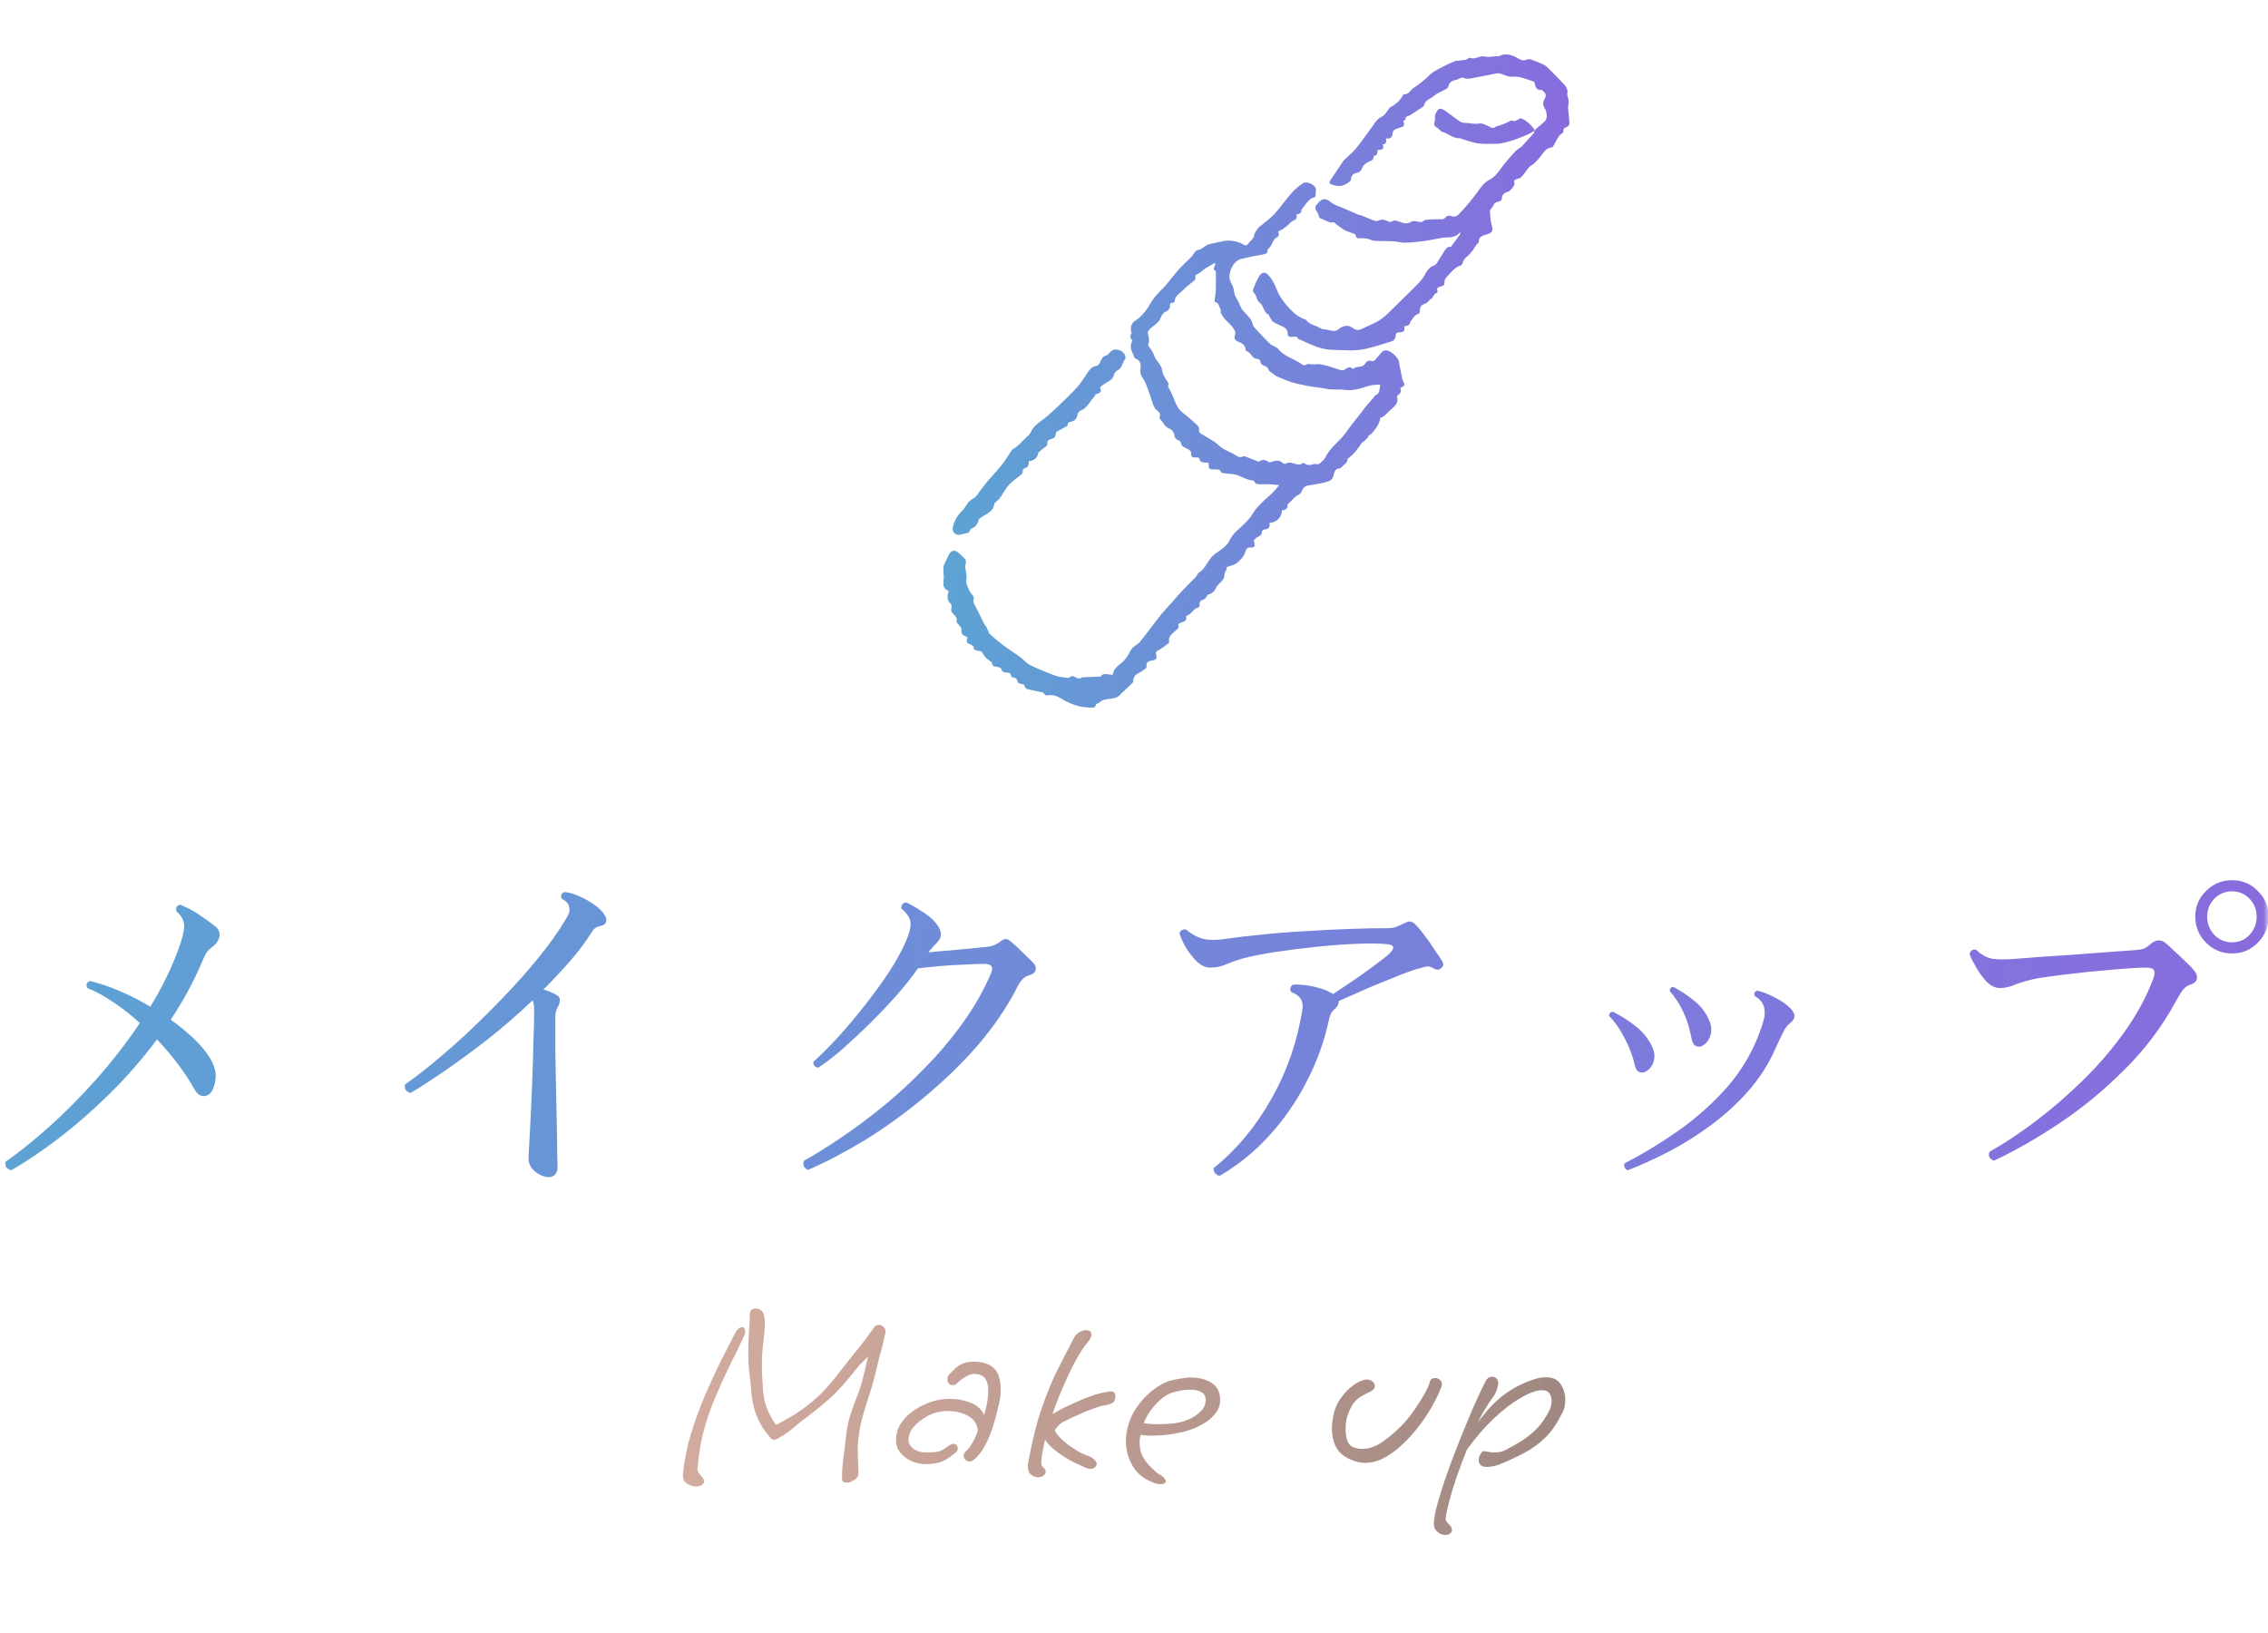 <svg width="250" height="180" viewBox="0 0 250 180" fill="none" xmlns="http://www.w3.org/2000/svg">
<mask id="mask0_115_364" style="mask-type:alpha" maskUnits="userSpaceOnUse" x="0" y="0" width="250" height="180">
<rect width="250" height="180" fill="#D9D9D9"/>
</mask>
<g mask="url(#mask0_115_364)">
<path d="M93.319 163.428C92.983 163.428 92.815 163.279 92.815 162.98C92.815 162.271 92.862 161.543 92.955 160.796C93.067 160.049 93.16 159.293 93.235 158.528C93.329 157.539 93.496 156.68 93.739 155.952C93.982 155.205 94.243 154.487 94.523 153.796C94.803 153.105 95.037 152.331 95.223 151.472L95.699 149.484C95.68 149.521 95.597 149.615 95.447 149.764C95.298 149.913 95.148 150.063 94.999 150.212C94.85 150.361 94.757 150.455 94.719 150.492C94.197 151.145 93.73 151.715 93.319 152.2C92.927 152.667 92.526 153.105 92.115 153.516C91.723 153.927 91.275 154.337 90.771 154.748C90.286 155.159 89.689 155.635 88.979 156.176C88.531 156.493 88.148 156.792 87.831 157.072C87.532 157.333 87.225 157.585 86.907 157.828C86.59 158.052 86.207 158.295 85.759 158.556C85.573 158.649 85.423 158.696 85.311 158.696C85.143 158.696 84.994 158.603 84.863 158.416C84.714 158.211 84.555 158.015 84.387 157.828C84.238 157.623 84.088 157.399 83.939 157.156C83.566 156.484 83.295 155.849 83.127 155.252C82.978 154.655 82.875 154.057 82.819 153.46C82.782 152.844 82.716 152.2 82.623 151.528C82.567 151.099 82.53 150.697 82.511 150.324C82.493 149.932 82.483 149.559 82.483 149.204C82.483 148.495 82.502 147.804 82.539 147.132C82.595 146.46 82.632 145.704 82.651 144.864C82.651 144.64 82.716 144.481 82.847 144.388C82.978 144.276 83.127 144.22 83.295 144.22C83.482 144.22 83.659 144.276 83.827 144.388C83.995 144.5 84.117 144.668 84.191 144.892V144.92C84.266 145.125 84.303 145.415 84.303 145.788C84.303 146.423 84.238 147.235 84.107 148.224C83.995 149.213 83.958 150.259 83.995 151.36C84.032 152.088 84.07 152.732 84.107 153.292C84.163 153.852 84.266 154.384 84.415 154.888C84.564 155.373 84.807 155.896 85.143 156.456C85.274 156.68 85.414 156.885 85.563 157.072C86.105 156.755 86.599 156.475 87.047 156.232C87.495 155.989 87.99 155.672 88.531 155.28C89.409 154.627 90.146 153.992 90.743 153.376C91.341 152.741 91.91 152.069 92.451 151.36C92.993 150.651 93.627 149.848 94.355 148.952C94.766 148.448 95.111 148.009 95.391 147.636C95.671 147.263 95.998 146.815 96.371 146.292C96.483 146.124 96.651 146.04 96.875 146.04C97.081 146.04 97.258 146.124 97.407 146.292C97.575 146.441 97.641 146.628 97.603 146.852C97.472 147.487 97.361 147.991 97.267 148.364C97.174 148.737 97.071 149.111 96.959 149.484C96.866 149.857 96.745 150.361 96.595 150.996C96.371 151.948 96.119 152.844 95.839 153.684C95.559 154.524 95.307 155.345 95.083 156.148C94.859 156.951 94.701 157.791 94.607 158.668C94.588 158.892 94.57 159.097 94.551 159.284C94.551 159.471 94.551 159.667 94.551 159.872C94.551 160.245 94.561 160.628 94.579 161.02C94.598 161.393 94.617 161.851 94.635 162.392C94.635 162.691 94.486 162.933 94.187 163.12C93.888 163.325 93.599 163.428 93.319 163.428ZM76.715 163.848C76.398 163.848 76.071 163.745 75.735 163.54C75.399 163.335 75.25 162.98 75.287 162.476C75.418 161.039 75.707 159.573 76.155 158.08C76.622 156.568 77.154 155.112 77.751 153.712C78.367 152.293 78.965 151.005 79.543 149.848C80.141 148.672 80.635 147.711 81.027 146.964C81.27 146.516 81.531 146.292 81.811 146.292C82.073 146.292 82.175 146.497 82.119 146.908H82.147C82.129 147.001 82.044 147.207 81.895 147.524C81.746 147.841 81.569 148.215 81.363 148.644C81.177 149.055 80.981 149.447 80.775 149.82C80.588 150.193 80.448 150.483 80.355 150.688C79.739 151.976 79.189 153.199 78.703 154.356C78.237 155.495 77.844 156.671 77.527 157.884C77.21 159.097 76.995 160.46 76.883 161.972C76.883 162.103 76.939 162.243 77.051 162.392C77.182 162.541 77.303 162.691 77.415 162.84C77.546 162.989 77.611 163.139 77.611 163.288C77.611 163.437 77.518 163.577 77.331 163.708C77.182 163.801 76.977 163.848 76.715 163.848ZM101.99 161.384C101.467 161.384 100.954 161.272 100.45 161.048C99.964 160.824 99.563 160.516 99.246 160.124C98.928 159.732 98.77 159.284 98.77 158.78C98.77 158.033 98.966 157.38 99.358 156.82C99.75 156.26 100.244 155.784 100.842 155.392C101.458 155 102.083 154.701 102.718 154.496C103.334 154.291 104.006 154.188 104.734 154.188C105.499 154.188 106.236 154.328 106.946 154.608C107.674 154.869 108.187 155.327 108.486 155.98C108.635 155.495 108.747 155.019 108.822 154.552C108.896 154.067 108.934 153.647 108.934 153.292C108.934 152.695 108.812 152.237 108.57 151.92C108.346 151.603 107.935 151.444 107.338 151.444C107.095 151.444 106.815 151.537 106.498 151.724C106.18 151.892 105.872 152.116 105.574 152.396C105.462 152.508 105.378 152.583 105.322 152.62C105.284 152.657 105.182 152.676 105.014 152.676C104.827 152.676 104.678 152.611 104.566 152.48C104.472 152.349 104.426 152.2 104.426 152.032C104.426 151.808 104.51 151.612 104.678 151.444C104.846 151.276 105.032 151.089 105.238 150.884C105.443 150.679 105.704 150.501 106.022 150.352C106.358 150.184 106.778 150.1 107.282 150.1C108.327 150.1 109.092 150.343 109.578 150.828C110.063 151.313 110.306 152.107 110.306 153.208C110.306 153.749 110.231 154.309 110.082 154.888C109.951 155.467 109.792 156.083 109.606 156.736C109.494 157.147 109.335 157.613 109.13 158.136C108.943 158.64 108.7 159.144 108.402 159.648C108.103 160.152 107.739 160.581 107.31 160.936C107.179 161.048 107.039 161.104 106.89 161.104C106.703 161.104 106.544 161.039 106.414 160.908C106.283 160.777 106.218 160.628 106.218 160.46C106.218 160.292 106.302 160.124 106.47 159.956C106.675 159.788 106.89 159.517 107.114 159.144C107.356 158.771 107.58 158.304 107.786 157.744C107.73 156.979 107.366 156.419 106.694 156.064C106.04 155.709 105.312 155.532 104.51 155.532C104.043 155.532 103.595 155.588 103.166 155.7C102.699 155.831 102.232 156.055 101.766 156.372C101.299 156.671 100.907 157.025 100.59 157.436C100.291 157.847 100.142 158.276 100.142 158.724C100.142 159.079 100.319 159.396 100.674 159.676C101.047 159.956 101.486 160.096 101.99 160.096C102.419 160.096 102.755 160.087 102.998 160.068C103.259 160.049 103.502 159.993 103.726 159.9C103.968 159.788 104.276 159.592 104.65 159.312C104.818 159.2 104.958 159.144 105.07 159.144C105.219 159.144 105.34 159.191 105.434 159.284C105.527 159.377 105.574 159.499 105.574 159.648C105.574 159.853 105.471 160.031 105.266 160.18C104.631 160.703 104.071 161.039 103.586 161.188C103.119 161.319 102.587 161.384 101.99 161.384ZM114.426 162.84C114.165 162.84 113.913 162.747 113.67 162.56C113.427 162.392 113.306 162.084 113.306 161.636C113.306 161.58 113.306 161.524 113.306 161.468C113.306 161.393 113.315 161.319 113.334 161.244C113.745 158.929 114.239 156.932 114.818 155.252C115.397 153.572 116.003 152.107 116.638 150.856C117.273 149.605 117.851 148.476 118.374 147.468C118.523 147.188 118.719 146.983 118.962 146.852C119.223 146.703 119.466 146.628 119.69 146.628C120.101 146.628 120.306 146.787 120.306 147.104C120.306 147.328 120.194 147.58 119.97 147.86C119.578 148.308 119.139 148.961 118.654 149.82C118.187 150.679 117.721 151.64 117.254 152.704C116.787 153.749 116.377 154.804 116.022 155.868C116.171 155.775 116.321 155.691 116.47 155.616C116.619 155.523 116.759 155.439 116.89 155.364C117.338 155.14 117.851 154.897 118.43 154.636C119.027 154.356 119.625 154.113 120.222 153.908C120.819 153.684 121.351 153.535 121.818 153.46C121.911 153.441 122.014 153.423 122.126 153.404C122.257 153.385 122.378 153.376 122.49 153.376C122.621 153.376 122.723 153.413 122.798 153.488C122.891 153.563 122.938 153.703 122.938 153.908C122.938 154.281 122.835 154.524 122.63 154.636C122.443 154.748 122.238 154.823 122.014 154.86C121.659 154.897 121.202 155.019 120.642 155.224C120.101 155.411 119.541 155.635 118.962 155.896C118.402 156.139 117.907 156.372 117.478 156.596C117.217 156.689 116.983 156.839 116.778 157.044C116.573 157.231 116.423 157.399 116.33 157.548C116.237 157.679 116.227 157.725 116.302 157.688C116.358 157.875 116.517 158.108 116.778 158.388C117.039 158.668 117.347 158.948 117.702 159.228C118.075 159.489 118.439 159.732 118.794 159.956C119.167 160.161 119.475 160.311 119.718 160.404C120.147 160.535 120.446 160.693 120.614 160.88C120.801 161.048 120.894 161.207 120.894 161.356C120.894 161.505 120.819 161.636 120.67 161.748C120.539 161.86 120.371 161.916 120.166 161.916C120.091 161.916 119.998 161.897 119.886 161.86C119.475 161.711 118.953 161.477 118.318 161.16C117.702 160.843 117.105 160.469 116.526 160.04C115.947 159.611 115.509 159.172 115.21 158.724H115.182C115.107 159.135 115.014 159.601 114.902 160.124C114.809 160.647 114.771 161.067 114.79 161.384C114.79 161.496 114.865 161.627 115.014 161.776C115.182 161.907 115.266 162.056 115.266 162.224C115.266 162.392 115.163 162.551 114.958 162.7C114.809 162.793 114.631 162.84 114.426 162.84ZM127.918 163.596C127.768 163.596 127.591 163.568 127.386 163.512C126.247 163.139 125.416 162.523 124.894 161.664C124.371 160.787 124.11 159.863 124.11 158.892C124.11 158.743 124.11 158.603 124.11 158.472C124.128 158.323 124.147 158.183 124.166 158.052C124.334 156.988 124.688 156.045 125.23 155.224C125.79 154.403 126.415 153.731 127.106 153.208C127.815 152.667 128.459 152.321 129.038 152.172C129.411 152.079 129.784 152.004 130.158 151.948C130.531 151.873 130.895 151.836 131.25 151.836C132.146 151.836 132.911 152.032 133.546 152.424C134.18 152.816 134.498 153.46 134.498 154.356C134.498 154.86 134.339 155.317 134.022 155.728C133.723 156.139 133.34 156.493 132.874 156.792C132.426 157.072 131.987 157.296 131.558 157.464C130.904 157.725 130.158 157.921 129.318 158.052C128.496 158.183 127.722 158.248 126.994 158.248C126.527 158.248 126.098 158.22 125.706 158.164V158.192C125.706 158.267 125.696 158.341 125.678 158.416C125.659 158.472 125.65 158.537 125.65 158.612C125.631 158.687 125.622 158.761 125.622 158.836C125.622 158.892 125.622 158.948 125.622 159.004C125.622 159.583 125.734 160.096 125.958 160.544C126.2 160.973 126.48 161.347 126.798 161.664C127.115 161.963 127.376 162.205 127.582 162.392C127.918 162.56 128.151 162.719 128.282 162.868C128.431 163.036 128.506 163.167 128.506 163.26C128.506 163.484 128.31 163.596 127.918 163.596ZM127.75 156.988C128.31 156.988 128.898 156.951 129.514 156.876C130.13 156.783 130.699 156.615 131.222 156.372C131.632 156.167 132.015 155.896 132.37 155.56C132.724 155.205 132.902 154.785 132.902 154.3C132.902 153.927 132.752 153.647 132.454 153.46C132.155 153.273 131.735 153.18 131.194 153.18C130.578 153.18 129.906 153.292 129.178 153.516C128.916 153.591 128.59 153.768 128.198 154.048C127.824 154.328 127.442 154.711 127.05 155.196C126.658 155.663 126.331 156.223 126.07 156.876C126.294 156.895 126.546 156.923 126.826 156.96C127.124 156.979 127.432 156.988 127.75 156.988ZM150.454 161.244C150.137 161.244 149.81 161.197 149.474 161.104C149.138 161.011 148.802 160.871 148.466 160.684C147.85 160.329 147.421 159.872 147.178 159.312C146.936 158.752 146.814 158.155 146.814 157.52C146.814 157.221 146.833 156.932 146.87 156.652C146.908 156.353 146.964 156.055 147.038 155.756C147.188 155.14 147.449 154.58 147.822 154.076C148.196 153.553 148.616 153.115 149.082 152.76C149.549 152.405 149.997 152.181 150.426 152.088C150.482 152.069 150.557 152.06 150.65 152.06C150.912 152.06 151.126 152.135 151.294 152.284C151.462 152.433 151.546 152.601 151.546 152.788C151.546 153.012 151.416 153.189 151.154 153.32V153.348C150.725 153.535 150.342 153.731 150.006 153.936C149.689 154.123 149.409 154.384 149.166 154.72C148.924 155.056 148.7 155.541 148.494 156.176C148.382 156.512 148.326 156.96 148.326 157.52C148.326 157.949 148.382 158.36 148.494 158.752C148.625 159.125 148.84 159.377 149.138 159.508C149.456 159.639 149.792 159.704 150.146 159.704C150.912 159.704 151.668 159.443 152.414 158.92C153.161 158.379 153.824 157.819 154.402 157.24C154.925 156.717 155.41 156.129 155.858 155.476C156.325 154.804 156.717 154.188 157.034 153.628C157.352 153.049 157.538 152.629 157.594 152.368C157.669 152.051 157.874 151.892 158.21 151.892C158.416 151.892 158.602 151.976 158.77 152.144C158.938 152.293 158.985 152.499 158.91 152.76C158.798 153.152 158.574 153.665 158.238 154.3C157.921 154.935 157.529 155.597 157.062 156.288C156.614 156.96 156.138 157.576 155.634 158.136C155.224 158.603 154.748 159.079 154.206 159.564C153.665 160.031 153.077 160.432 152.442 160.768C151.808 161.085 151.145 161.244 150.454 161.244ZM159.299 169.196C159 169.196 158.711 169.075 158.431 168.832C158.132 168.589 158.011 168.207 158.067 167.684C158.104 167.199 158.235 166.545 158.459 165.724C158.683 164.921 158.963 164.025 159.299 163.036C159.635 162.047 160.008 161.029 160.419 159.984C160.83 158.92 161.24 157.893 161.651 156.904C162.062 155.896 162.454 154.991 162.827 154.188C163.2 153.367 163.518 152.704 163.779 152.2C163.947 151.901 164.18 151.752 164.479 151.752C164.666 151.752 164.824 151.817 164.955 151.948C165.086 152.06 165.151 152.237 165.151 152.48C165.151 152.629 165.095 152.872 164.983 153.208C164.871 153.525 164.731 153.796 164.563 154.02C164.302 154.356 164.022 154.776 163.723 155.28C163.424 155.765 163.144 156.279 162.883 156.82C163.854 155.457 164.871 154.393 165.935 153.628C166.999 152.863 168.156 152.303 169.407 151.948C169.594 151.892 169.771 151.855 169.939 151.836C170.107 151.817 170.266 151.808 170.415 151.808C171.18 151.808 171.722 152.069 172.039 152.592C172.375 153.115 172.543 153.675 172.543 154.272C172.543 154.925 172.403 155.467 172.123 155.896C171.619 156.923 171.031 157.772 170.359 158.444C169.687 159.097 168.959 159.639 168.175 160.068C167.41 160.479 166.607 160.861 165.767 161.216C165.356 161.403 164.992 161.533 164.675 161.608C164.376 161.664 164.115 161.692 163.891 161.692C163.555 161.692 163.322 161.617 163.191 161.468C163.06 161.319 162.995 161.151 162.995 160.964C162.995 160.703 163.07 160.46 163.219 160.236C163.368 160.012 163.508 159.919 163.639 159.956C163.77 159.975 163.928 160.003 164.115 160.04C164.302 160.077 164.498 160.096 164.703 160.096C165.188 160.096 165.599 160.012 165.935 159.844C166.476 159.564 167.036 159.247 167.615 158.892C168.212 158.537 168.791 158.08 169.351 157.52C169.93 156.941 170.434 156.204 170.863 155.308C170.975 154.991 171.031 154.683 171.031 154.384C171.031 154.067 170.947 153.796 170.779 153.572C170.63 153.348 170.368 153.236 169.995 153.236C169.379 153.236 168.595 153.516 167.643 154.076C166.691 154.617 165.692 155.383 164.647 156.372C163.602 157.361 162.612 158.509 161.679 159.816C161.268 160.861 160.886 161.888 160.531 162.896C160.195 163.904 159.924 164.8 159.719 165.584C159.514 166.387 159.392 166.975 159.355 167.348C159.336 167.553 159.448 167.768 159.691 167.992C159.934 168.216 160.055 168.44 160.055 168.664C160.055 168.813 159.962 168.953 159.775 169.084C159.682 169.159 159.523 169.196 159.299 169.196Z" fill="url(#paint0_linear_115_364)" fill-opacity="0.5"/>
<path d="M1.232 129C1.013 128.945 0.836 128.836 0.699 128.672C0.59 128.481 0.562 128.276 0.617 128.057C2.066 127.046 3.665 125.761 5.414 124.203C7.163 122.645 8.899 120.896 10.621 118.955C12.37 116.987 13.969 114.923 15.418 112.764C14.489 111.917 13.532 111.165 12.548 110.509C11.564 109.826 10.594 109.293 9.637 108.91C9.446 108.527 9.541 108.268 9.924 108.131C11.045 108.404 12.165 108.787 13.286 109.279C14.434 109.771 15.527 110.331 16.566 110.96C17.195 109.949 17.755 108.937 18.247 107.926C18.766 106.887 19.217 105.849 19.6 104.81C20.065 103.58 20.297 102.678 20.297 102.104C20.324 101.53 20.037 100.97 19.436 100.423C19.354 100.013 19.504 99.781 19.887 99.726C20.68 100.054 21.39 100.437 22.019 100.874C22.675 101.311 23.208 101.694 23.618 102.022C24.083 102.377 24.274 102.774 24.192 103.211C24.11 103.621 23.905 103.963 23.577 104.236C23.304 104.427 23.071 104.632 22.88 104.851C22.716 105.042 22.511 105.439 22.265 106.04C21.308 108.281 20.16 110.4 18.821 112.395C19.696 113.024 20.502 113.68 21.24 114.363C21.978 115.046 22.566 115.73 23.003 116.413C23.632 117.342 23.878 118.231 23.741 119.078C23.604 119.925 23.345 120.458 22.962 120.677C22.361 121.005 21.841 120.786 21.404 120.021C20.42 118.244 19.053 116.427 17.304 114.568C15.719 116.7 13.997 118.682 12.138 120.513C10.279 122.344 8.407 123.984 6.521 125.433C4.662 126.854 2.899 128.043 1.232 129ZM60.067 129.697C59.548 129.56 59.11 129.301 58.755 128.918C58.4 128.535 58.236 128.084 58.263 127.565C58.263 127.346 58.29 126.813 58.345 125.966C58.4 125.119 58.454 124.094 58.509 122.891C58.564 121.688 58.618 120.404 58.673 119.037C58.728 117.643 58.769 116.276 58.796 114.937C58.851 113.598 58.878 112.409 58.878 111.37C58.878 111.124 58.864 110.905 58.837 110.714C58.81 110.523 58.769 110.372 58.714 110.263C57.101 111.794 55.448 113.229 53.753 114.568C52.058 115.88 50.473 117.042 48.997 118.053C47.521 119.064 46.277 119.871 45.266 120.472C44.747 120.335 44.542 120.021 44.651 119.529C45.416 119.01 46.387 118.272 47.562 117.315C48.765 116.331 50.049 115.21 51.416 113.953C52.783 112.668 54.149 111.315 55.516 109.894C56.91 108.445 58.195 106.997 59.37 105.548C60.573 104.072 61.57 102.664 62.363 101.325C62.554 101.024 62.677 100.792 62.732 100.628C62.787 100.464 62.787 100.245 62.732 99.972C62.705 99.753 62.609 99.576 62.445 99.439C62.281 99.275 62.103 99.152 61.912 99.07C61.775 98.715 61.871 98.469 62.199 98.332C62.691 98.359 63.238 98.51 63.839 98.783C64.468 99.056 65.042 99.384 65.561 99.767C66.108 100.15 66.49 100.546 66.709 100.956C66.846 101.202 66.873 101.434 66.791 101.653C66.709 101.844 66.559 101.967 66.34 102.022C66.094 102.077 65.889 102.145 65.725 102.227C65.561 102.309 65.411 102.459 65.274 102.678C64.591 103.771 63.784 104.851 62.855 105.917C61.926 106.983 60.942 108.035 59.903 109.074C60.204 109.156 60.477 109.252 60.723 109.361C60.996 109.47 61.229 109.593 61.42 109.73C61.639 109.839 61.734 110.017 61.707 110.263C61.707 110.509 61.639 110.741 61.502 110.96C61.311 111.288 61.215 111.657 61.215 112.067C61.215 113.297 61.215 114.623 61.215 116.044C61.242 117.438 61.27 118.832 61.297 120.226C61.324 121.593 61.352 122.877 61.379 124.08C61.406 125.255 61.42 126.239 61.42 127.032C61.447 127.825 61.461 128.33 61.461 128.549C61.461 129.068 61.324 129.41 61.051 129.574C60.805 129.765 60.477 129.806 60.067 129.697ZM89.054 128.959C88.863 128.877 88.712 128.74 88.603 128.549C88.521 128.33 88.535 128.125 88.644 127.934C89.819 127.278 91.159 126.444 92.662 125.433C94.165 124.422 95.71 123.274 97.295 121.989C98.908 120.677 100.466 119.242 101.969 117.684C103.5 116.126 104.894 114.472 106.151 112.723C107.408 110.974 108.433 109.17 109.226 107.311C109.39 106.901 109.404 106.628 109.267 106.491C109.158 106.327 108.898 106.245 108.488 106.245C107.887 106.245 107.135 106.272 106.233 106.327C105.358 106.354 104.47 106.409 103.568 106.491C102.666 106.573 101.873 106.655 101.19 106.737C100.561 107.639 99.782 108.623 98.853 109.689C97.924 110.728 96.94 111.766 95.901 112.805C94.862 113.816 93.851 114.759 92.867 115.634C91.883 116.481 90.995 117.165 90.202 117.684C89.792 117.629 89.614 117.411 89.669 117.028C90.516 116.263 91.446 115.333 92.457 114.24C93.468 113.119 94.452 111.944 95.409 110.714C96.393 109.457 97.281 108.227 98.074 107.024C98.867 105.794 99.468 104.687 99.878 103.703C100.233 102.91 100.397 102.254 100.37 101.735C100.343 101.216 100.001 100.683 99.345 100.136C99.345 99.699 99.536 99.48 99.919 99.48C100.356 99.671 100.903 99.986 101.559 100.423C102.242 100.833 102.762 101.257 103.117 101.694C103.855 102.541 103.91 103.279 103.281 103.908C103.062 104.127 102.885 104.318 102.748 104.482C102.611 104.619 102.475 104.783 102.338 104.974C103.076 104.892 103.841 104.824 104.634 104.769C105.427 104.687 106.165 104.619 106.848 104.564C107.559 104.482 108.092 104.427 108.447 104.4C109.158 104.373 109.745 104.181 110.21 103.826C110.483 103.607 110.702 103.498 110.866 103.498C111.03 103.498 111.235 103.607 111.481 103.826C111.782 104.072 112.192 104.455 112.711 104.974C113.23 105.466 113.613 105.835 113.859 106.081C114.132 106.354 114.228 106.641 114.146 106.942C114.091 107.215 113.804 107.42 113.285 107.557C112.82 107.721 112.397 108.213 112.014 109.033C110.893 111.192 109.445 113.297 107.668 115.347C105.891 117.37 103.937 119.256 101.805 121.005C99.7 122.754 97.541 124.312 95.327 125.679C93.113 127.018 91.022 128.112 89.054 128.959ZM134.441 129.615C134.222 129.56 134.045 129.451 133.908 129.287C133.799 129.123 133.758 128.945 133.785 128.754C136.3 126.731 138.418 124.189 140.14 121.128C141.889 118.039 143.037 114.705 143.584 111.124C143.666 110.277 143.256 109.689 142.354 109.361C142.245 109.224 142.204 109.074 142.231 108.91C142.286 108.746 142.381 108.623 142.518 108.541C143.147 108.486 143.898 108.555 144.773 108.746C145.648 108.937 146.304 109.17 146.741 109.443C146.796 109.47 146.837 109.498 146.864 109.525C146.891 109.525 146.919 109.539 146.946 109.566C147.493 109.211 148.19 108.746 149.037 108.172C149.884 107.598 150.691 107.024 151.456 106.45C152.249 105.876 152.809 105.439 153.137 105.138C153.793 104.509 153.711 104.154 152.891 104.072C152.071 103.99 150.964 103.976 149.57 104.031C148.203 104.086 146.727 104.195 145.142 104.359C143.557 104.523 142.04 104.714 140.591 104.933C139.17 105.152 137.994 105.384 137.065 105.63C136.382 105.821 135.753 106.04 135.179 106.286C134.632 106.532 134.031 106.655 133.375 106.655C132.883 106.655 132.391 106.423 131.899 105.958C131.434 105.493 131.024 104.96 130.669 104.359C130.341 103.758 130.122 103.266 130.013 102.883C130.068 102.692 130.163 102.569 130.3 102.514C130.464 102.432 130.614 102.418 130.751 102.473C131.298 102.938 131.885 103.266 132.514 103.457C133.17 103.648 134.127 103.648 135.384 103.457C136.45 103.293 137.735 103.143 139.238 103.006C140.741 102.842 142.313 102.719 143.953 102.637C145.62 102.528 147.233 102.446 148.791 102.391C150.376 102.336 151.757 102.309 152.932 102.309C153.369 102.309 153.711 102.254 153.957 102.145C154.23 102.036 154.476 101.926 154.695 101.817C154.996 101.653 155.228 101.571 155.392 101.571C155.556 101.571 155.734 101.653 155.925 101.817C156.198 102.063 156.54 102.459 156.95 103.006C157.36 103.525 157.743 104.072 158.098 104.646C158.481 105.193 158.768 105.616 158.959 105.917C159.15 106.245 159.123 106.505 158.877 106.696C158.658 106.915 158.399 106.942 158.098 106.778C157.797 106.587 157.524 106.505 157.278 106.532C157.059 106.559 156.841 106.614 156.622 106.696C156.157 106.805 155.529 107.01 154.736 107.311C153.971 107.612 153.123 107.953 152.194 108.336C151.292 108.691 150.431 109.06 149.611 109.443C148.791 109.798 148.108 110.099 147.561 110.345C147.588 110.618 147.465 110.892 147.192 111.165C146.946 111.356 146.768 111.575 146.659 111.821C146.577 112.04 146.495 112.34 146.413 112.723C145.921 114.964 145.115 117.151 143.994 119.283C142.901 121.415 141.548 123.369 139.935 125.146C138.322 126.923 136.491 128.412 134.441 129.615ZM179.418 129C179.063 128.809 178.953 128.549 179.09 128.221C181.113 127.182 183.094 125.98 185.035 124.613C187.003 123.219 188.766 121.647 190.324 119.898C191.882 118.121 193.071 116.153 193.891 113.994C194.11 113.447 194.274 112.955 194.383 112.518C194.52 112.081 194.561 111.684 194.506 111.329C194.424 110.646 194.069 110.14 193.44 109.812C193.303 109.511 193.385 109.306 193.686 109.197C194.233 109.306 194.875 109.552 195.613 109.935C196.351 110.318 196.898 110.687 197.253 111.042C197.964 111.698 197.977 112.286 197.294 112.805C197.021 113.024 196.788 113.324 196.597 113.707C196.406 114.062 196.119 114.664 195.736 115.511C194.998 117.206 194.014 118.764 192.784 120.185C191.554 121.579 190.187 122.836 188.684 123.957C187.181 125.078 185.623 126.062 184.01 126.909C182.425 127.729 180.894 128.426 179.418 129ZM181.263 118.176C181.072 118.258 180.867 118.244 180.648 118.135C180.429 118.026 180.279 117.78 180.197 117.397C179.978 116.413 179.609 115.429 179.09 114.445C178.571 113.434 177.997 112.614 177.368 111.985C177.368 111.684 177.518 111.534 177.819 111.534C178.694 111.971 179.527 112.504 180.32 113.133C181.113 113.762 181.714 114.513 182.124 115.388C182.397 115.989 182.438 116.563 182.247 117.11C182.056 117.629 181.728 117.985 181.263 118.176ZM187.495 115.347C187.304 115.402 187.099 115.374 186.88 115.265C186.689 115.156 186.552 114.91 186.47 114.527C186.087 112.395 185.281 110.632 184.051 109.238C184.051 108.937 184.188 108.787 184.461 108.787C185.336 109.252 186.128 109.785 186.839 110.386C187.55 110.96 188.083 111.684 188.438 112.559C188.684 113.16 188.698 113.734 188.479 114.281C188.288 114.8 187.96 115.156 187.495 115.347ZM219.803 127.934C219.284 127.743 219.12 127.415 219.311 126.95C220.924 126.048 222.632 124.914 224.436 123.547C226.24 122.18 227.989 120.663 229.684 118.996C231.379 117.329 232.896 115.552 234.235 113.666C235.574 111.78 236.613 109.853 237.351 107.885C237.515 107.448 237.542 107.133 237.433 106.942C237.324 106.751 237.023 106.655 236.531 106.655C236.121 106.655 235.492 106.682 234.645 106.737C233.798 106.792 232.841 106.874 231.775 106.983C230.709 107.065 229.643 107.174 228.577 107.311C227.511 107.42 226.541 107.543 225.666 107.68C224.791 107.789 224.122 107.912 223.657 108.049C223.001 108.213 222.413 108.404 221.894 108.623C221.402 108.814 220.924 108.91 220.459 108.91C219.94 108.91 219.434 108.664 218.942 108.172C218.477 107.653 218.081 107.092 217.753 106.491C217.616 106.245 217.48 105.999 217.343 105.753C217.234 105.507 217.152 105.302 217.097 105.138C217.234 104.755 217.48 104.605 217.835 104.687C218.354 105.206 218.928 105.534 219.557 105.671C220.213 105.78 221.156 105.78 222.386 105.671C222.987 105.616 223.862 105.548 225.01 105.466C226.158 105.384 227.402 105.302 228.741 105.22C230.08 105.111 231.338 105.015 232.513 104.933C233.716 104.851 234.659 104.783 235.342 104.728C235.752 104.701 236.08 104.646 236.326 104.564C236.572 104.455 236.791 104.304 236.982 104.113C237.337 103.812 237.638 103.662 237.884 103.662C238.157 103.635 238.417 103.717 238.663 103.908C238.909 104.099 239.237 104.4 239.647 104.81C240.084 105.193 240.508 105.589 240.918 105.999C241.355 106.409 241.67 106.737 241.861 106.983C242.134 107.311 242.23 107.625 242.148 107.926C242.093 108.199 241.847 108.404 241.41 108.541C241.055 108.65 240.74 108.91 240.467 109.32C240.221 109.703 239.989 110.099 239.77 110.509C238.267 113.242 236.394 115.716 234.153 117.93C231.939 120.144 229.588 122.085 227.101 123.752C224.614 125.419 222.181 126.813 219.803 127.934ZM246.043 105.097C244.922 105.097 243.966 104.701 243.173 103.908C242.38 103.115 241.984 102.159 241.984 101.038C241.984 99.917 242.38 98.974 243.173 98.209C243.966 97.416 244.922 97.02 246.043 97.02C247.164 97.02 248.107 97.416 248.872 98.209C249.665 98.974 250.061 99.917 250.061 101.038C250.061 102.159 249.665 103.115 248.872 103.908C248.107 104.701 247.164 105.097 246.043 105.097ZM246.043 103.867C246.808 103.867 247.451 103.594 247.97 103.047C248.489 102.473 248.749 101.803 248.749 101.038C248.749 100.273 248.489 99.617 247.97 99.07C247.451 98.523 246.808 98.25 246.043 98.25C245.278 98.25 244.622 98.523 244.075 99.07C243.556 99.617 243.296 100.273 243.296 101.038C243.296 101.803 243.556 102.473 244.075 103.047C244.622 103.594 245.278 103.867 246.043 103.867Z" fill="url(#paint1_linear_115_364)"/>
<g clip-path="url(#clip0_115_364)">
<path d="M124.85 37.535C124.56 37.317 124.525 37.036 124.747 36.694C124.533 36.243 124.667 35.657 125.109 35.372C125.947 34.833 126.473 34.056 126.959 33.213C127.233 32.738 127.664 32.354 128.029 31.933C128.137 31.808 128.275 31.709 128.381 31.582C128.923 30.935 129.44 30.266 130.002 29.634C130.394 29.192 130.843 28.802 131.26 28.381C131.383 28.256 131.499 28.118 131.588 27.969C131.724 27.738 131.849 27.583 132.164 27.524C132.477 27.466 132.74 27.171 133.042 27.015C133.226 26.921 133.439 26.884 133.644 26.836C134.063 26.739 134.484 26.651 134.905 26.565C135.019 26.541 135.135 26.524 135.252 26.521C135.923 26.502 136.551 26.657 137.136 26.987C137.33 27.095 137.455 27.046 137.585 26.864C137.79 26.578 138.17 26.338 138.217 26.038C138.28 25.637 138.508 25.398 138.707 25.115C138.791 24.997 138.94 24.923 139.054 24.826C139.544 24.405 140.084 24.026 140.513 23.549C141.18 22.809 141.745 21.979 142.406 21.23C142.755 20.833 143.193 20.501 143.629 20.195C144.007 19.93 144.946 20.339 145.041 20.794C145.086 21.01 145.01 21.247 145.021 21.472C145.041 21.86 144.68 21.757 144.508 21.892C144.357 22.013 144.214 22.147 144.091 22.296C143.886 22.542 143.701 22.805 143.439 23.148C143.53 23.42 143.258 23.569 142.889 23.655C143.101 24.276 142.524 24.267 142.255 24.511C142.149 24.608 142.071 24.735 141.959 24.824C141.732 25.007 141.497 25.182 141.256 25.346C141.156 25.413 141.031 25.441 140.891 25.495C140.979 25.799 141.055 26.027 140.643 26.226C140.375 26.353 140.272 26.815 140.079 27.115C139.98 27.268 139.844 27.395 139.689 27.576C139.771 27.85 139.633 27.977 139.272 28.036C138.439 28.174 137.613 28.351 136.791 28.549C136.091 28.717 135.589 29.608 135.524 30.35C135.481 30.846 135.705 31.159 135.884 31.547C136.02 31.839 136.012 32.192 136.117 32.501C136.202 32.749 136.368 32.969 136.484 33.208C136.605 33.454 136.706 33.711 136.825 33.957C136.871 34.052 136.933 34.145 137.004 34.222C137.289 34.541 137.596 34.843 137.861 35.176C137.973 35.316 137.999 35.521 138.068 35.695C138.118 35.818 138.15 35.963 138.234 36.056C138.817 36.683 139.391 37.32 140.008 37.911C140.25 38.142 140.677 38.2 140.876 38.45C141.592 39.349 142.742 39.554 143.599 40.217C143.683 40.281 143.871 40.23 144.007 40.206C144.083 40.193 144.169 40.072 144.216 40.092C144.672 40.268 145.149 40.085 145.582 40.158C146.353 40.292 147.093 40.598 147.853 40.81C147.969 40.842 148.137 40.79 148.245 40.721C148.509 40.555 148.752 40.359 149.065 40.616C149.096 40.642 149.165 40.674 149.173 40.665C149.514 40.277 150.164 40.609 150.468 40.094C150.626 39.824 150.878 39.649 151.245 39.811C151.323 39.846 151.5 39.761 151.575 39.679C151.856 39.377 152.091 39.032 152.389 38.752C152.507 38.64 152.777 38.579 152.928 38.633C153.466 38.825 153.873 39.209 154.152 39.703C154.249 39.878 154.234 40.115 154.277 40.322C154.368 40.771 154.463 41.22 154.555 41.668C154.575 41.759 154.581 41.86 154.624 41.94C154.914 42.484 154.918 42.484 154.348 42.76C154.486 43.088 154.417 43.357 154.091 43.549C154.035 43.582 153.977 43.702 153.994 43.758C154.206 44.451 153.709 44.785 153.297 45.165C153.032 45.411 152.784 45.676 152.507 45.911C152.412 45.993 152.261 46.008 152.138 46.051C152.171 46.606 151.325 47.859 150.777 48.079L150.846 48.167C150.69 48.316 150.537 48.467 150.38 48.614C150.257 48.728 150.093 48.817 150.006 48.953C149.655 49.513 149.253 50.025 148.731 50.437C148.658 50.493 148.532 50.557 148.532 50.618C148.537 51.056 148.14 51.187 147.919 51.448C147.853 51.528 147.751 51.63 147.661 51.634C147.045 51.673 147.089 52.167 146.948 52.57C146.879 52.768 146.659 52.982 146.459 53.051C146.023 53.202 145.559 53.273 145.103 53.364C144.81 53.424 144.512 53.472 144.214 53.51C143.832 53.56 143.603 53.84 143.493 54.138C143.39 54.419 143.202 54.505 142.986 54.623C142.846 54.701 142.727 54.818 142.611 54.93C142.408 55.124 142.212 55.327 141.916 55.624C141.981 55.918 141.814 56.233 141.307 56.25C141.301 57.014 140.738 57.581 139.926 57.643C140.036 58.099 139.842 58.325 139.376 58.364C139.268 58.372 139.082 58.538 139.089 58.62C139.119 58.992 138.869 59.069 138.614 59.194C138.45 59.274 138.325 59.434 138.185 59.554C138.219 59.675 138.252 59.781 138.278 59.887C138.349 60.173 138.265 60.374 137.941 60.346C137.481 60.305 137.365 60.493 137.231 60.939C137.101 61.375 136.691 61.774 136.312 62.07C135.994 62.316 135.543 62.385 135.151 62.533C135.183 62.572 135.215 62.611 135.248 62.652C135.174 62.807 135.101 62.963 135.03 63.118C135.006 63.167 134.963 63.219 134.967 63.267C135.045 64.02 134.274 64.261 134.035 64.82C133.858 65.23 133.547 65.46 133.116 65.558C133.07 65.568 133.064 65.704 133.014 65.76C132.919 65.873 132.824 66.008 132.697 66.064C132.429 66.183 132.166 66.261 132.237 66.651C132.255 66.748 132.168 66.949 132.101 66.962C131.538 67.072 131.352 67.704 130.828 67.857C130.794 67.868 130.737 67.915 130.742 67.935C130.884 68.672 130.155 68.502 129.851 68.819C130.03 69.147 129.838 69.283 129.568 69.533C129.251 69.829 128.739 70.128 128.873 70.734C128.884 70.78 128.858 70.857 128.821 70.885C128.441 71.166 128.077 71.477 127.662 71.697C127.447 71.811 127.354 71.88 127.431 72.113C127.559 72.495 127.494 72.732 127.019 72.797C126.655 72.846 126.288 72.963 126.385 73.519C126.406 73.64 126.059 73.841 125.865 73.979C125.634 74.143 125.358 74.25 125.146 74.434C125.023 74.54 124.978 74.744 124.919 74.913C124.885 75.01 124.935 75.163 124.876 75.223C124.494 75.612 124.095 75.983 123.698 76.358C123.679 76.375 123.635 76.371 123.625 76.39C123.159 77.124 122.351 76.957 121.674 77.139C121.557 77.169 121.454 77.255 121.35 77.32C121.238 77.389 121.134 77.469 121.022 77.536C120.955 77.574 120.824 77.587 120.817 77.626C120.742 78.118 120.375 77.989 120.073 77.984C118.903 77.969 117.867 77.553 116.881 76.947C116.499 76.712 116.052 76.558 115.569 76.64C115.364 76.675 115.183 76.66 115.053 76.412C114.993 76.297 114.729 76.28 114.552 76.239C114.088 76.133 113.614 76.067 113.163 75.924C113.035 75.883 112.971 75.64 112.835 75.417C112.785 75.413 112.63 75.422 112.492 75.379C112.373 75.342 112.187 75.258 112.179 75.178C112.142 74.829 111.928 74.721 111.633 74.662C111.561 74.647 111.447 74.57 111.447 74.52C111.447 74.093 111.134 74.153 110.869 74.13C110.621 74.108 110.437 74.043 110.372 73.735C110.349 73.625 110.07 73.526 109.895 73.502C109.615 73.465 109.36 73.457 109.349 73.086C109.349 73.04 109.306 72.984 109.267 72.956C108.65 72.542 108.601 72.48 108.249 71.884C108.201 71.802 108.05 71.759 107.938 71.742C107.64 71.694 107.314 71.718 107.293 71.274C107.289 71.203 107.144 71.116 107.047 71.075C106.494 70.836 106.492 70.84 106.646 70.277C106.633 70.253 106.624 70.215 106.605 70.208C106.179 70.074 105.895 69.878 105.981 69.341C106.005 69.188 105.752 68.989 105.625 68.812C105.558 68.718 105.418 68.601 105.437 68.53C105.554 68.107 105.275 67.848 105.033 67.628C104.826 67.439 104.833 67.281 104.872 67.05C104.9 66.891 104.904 66.64 104.811 66.561C104.388 66.203 104.401 65.775 104.522 65.307C104.535 65.256 104.548 65.204 104.565 65.133C103.657 64.781 104.106 64.007 104.024 63.396C103.987 63.124 104.006 62.842 104.004 62.566C104.004 62.484 104.004 62.395 104.036 62.324C104.231 61.901 104.418 61.472 104.639 61.064C104.841 60.689 105.197 60.594 105.541 60.846C105.849 61.073 106.121 61.356 106.389 61.634C106.458 61.707 106.473 61.858 106.469 61.972C106.462 62.145 106.38 62.32 106.393 62.488C106.428 62.928 106.596 63.379 106.527 63.797C106.464 64.181 106.559 64.468 106.706 64.775C106.814 64.999 106.915 65.234 107.064 65.432C107.232 65.657 107.418 65.782 107.306 66.172C107.228 66.444 107.545 66.837 107.701 67.169C107.947 67.693 108.201 68.215 108.463 68.733C108.529 68.862 108.652 68.961 108.724 69.091C108.814 69.257 108.877 69.44 108.955 69.615C108.996 69.708 109.024 69.822 109.093 69.882C109.561 70.286 110.025 70.7 110.521 71.069C111.141 71.533 111.799 71.947 112.425 72.404C112.813 72.689 113.128 73.099 113.547 73.306C114.47 73.759 115.429 74.147 116.393 74.501C116.81 74.652 117.28 74.654 117.729 74.719C117.779 74.725 117.848 74.71 117.882 74.677C118.18 74.397 118.426 74.572 118.7 74.734C118.808 74.798 118.983 74.766 119.125 74.755C119.186 74.751 119.24 74.658 119.3 74.656C119.902 74.626 120.506 74.606 121.108 74.583C121.175 74.581 121.279 74.609 121.303 74.578C121.682 74.054 122.194 74.434 122.667 74.365C122.751 73.573 123.474 73.265 123.948 72.753C124.181 72.501 124.391 72.201 124.525 71.886C124.686 71.5 124.96 71.278 125.295 71.069C125.494 70.946 125.653 70.747 125.804 70.562C126.113 70.184 126.406 69.792 126.704 69.406C127.14 68.838 127.563 68.26 128.018 67.708C128.409 67.231 128.838 66.787 129.248 66.325C129.585 65.946 129.902 65.551 130.252 65.184C130.755 64.656 131.286 64.151 131.791 63.625C131.939 63.469 132.004 63.204 132.175 63.099C132.926 62.637 133.135 61.74 133.763 61.19C134.035 60.952 134.369 60.786 134.643 60.551C134.939 60.301 135.291 60.055 135.451 59.725C135.671 59.268 135.915 58.886 136.299 58.536C136.95 57.947 137.656 57.346 138.094 56.606C138.843 55.344 140.149 54.673 140.997 53.474C140.638 53.439 140.256 53.39 139.872 53.372C139.555 53.357 139.236 53.398 138.918 53.379C138.666 53.364 138.377 53.381 138.26 53.06C138.245 53.019 138.185 52.969 138.144 52.967C137.339 52.926 136.696 52.365 135.91 52.264C135.582 52.223 135.252 52.21 134.926 52.167C134.801 52.149 134.605 52.106 134.577 52.029C134.471 51.724 134.244 51.742 134.005 51.744C133.232 51.75 133.228 51.744 133.223 51.017C133.006 51.002 132.781 51.008 132.57 50.963C132.453 50.937 132.272 50.834 132.263 50.749C132.229 50.398 131.991 50.402 131.756 50.426C131.428 50.458 131.283 50.312 131.29 50.007C131.296 49.71 131.145 49.598 130.889 49.472C130.586 49.324 130.189 49.209 130.157 48.745C130.15 48.67 129.999 48.582 129.898 48.538C129.602 48.416 129.475 48.243 129.44 47.891C129.417 47.656 129.151 47.326 128.925 47.255C128.355 47.076 128.236 46.52 127.865 46.185C127.818 46.142 127.798 46.015 127.824 45.95C128.001 45.516 127.664 45.37 127.423 45.139C127.263 44.984 127.166 44.748 127.084 44.531C126.933 44.125 126.831 43.7 126.678 43.297C126.478 42.77 126.32 42.205 126.009 41.748C125.729 41.336 125.623 41.021 125.729 40.51C125.783 40.251 125.699 39.677 125.185 39.535C125.127 39.518 125.062 39.451 125.04 39.393C124.809 38.791 124.402 38.208 124.835 37.548L124.85 37.535ZM152.145 42.378C151.672 42.432 151.232 42.417 150.837 42.544C149.933 42.833 149.072 43.126 148.066 42.96C147.471 42.863 146.828 43.008 146.197 42.861C145.544 42.71 144.866 42.673 144.206 42.55C143.588 42.436 142.971 42.309 142.373 42.126C141.799 41.949 141.251 41.694 140.692 41.47C140.658 41.455 140.634 41.414 140.602 41.39C140.474 41.297 140.338 41.213 140.215 41.116C140.079 41.008 139.887 40.911 139.838 40.769C139.749 40.519 139.626 40.396 139.367 40.324C139.199 40.277 138.951 40.098 138.947 39.968C138.934 39.662 138.778 39.576 138.545 39.556C137.967 39.507 137.891 38.778 137.347 38.687C137.33 38.685 137.317 38.612 137.315 38.573C137.289 38.152 137.069 37.913 136.678 37.749C136.342 37.609 135.915 37.436 136.132 36.916C136.232 36.679 136.143 36.522 136.04 36.323C135.72 35.719 135.082 35.391 134.745 34.789C134.652 34.623 134.529 34.516 134.568 34.308C134.583 34.227 134.561 34.121 134.518 34.05C134.354 33.778 134.363 33.368 133.927 33.301C133.901 33.297 133.882 33.126 133.89 33.038C133.929 32.684 134.007 32.333 134.02 31.979C134.041 31.295 134.026 30.609 134.026 29.867C133.526 29.776 134.009 29.362 133.951 28.968C133.588 29.172 133.269 29.336 132.967 29.526C132.729 29.677 132.501 29.848 132.296 30.038C132.112 30.206 131.711 30.208 131.765 30.553C131.812 30.855 131.611 30.941 131.456 31.077C131.147 31.345 130.787 31.56 130.524 31.864C130.146 32.296 129.501 32.533 129.479 33.241C129.479 33.282 129.382 33.351 129.326 33.355C129.078 33.377 128.936 33.407 128.97 33.748C128.987 33.931 128.767 34.257 128.588 34.315C128.204 34.44 128.031 34.785 127.941 35.033C127.714 35.652 127.138 35.866 126.743 36.28C126.583 36.448 126.48 36.55 126.536 36.787C126.631 37.184 126.745 37.581 126.564 37.993C126.536 38.057 126.652 38.195 126.713 38.29C126.829 38.474 126.967 38.642 127.069 38.832C127.19 39.063 127.246 39.33 127.388 39.541C127.662 39.949 128.021 40.286 128.105 40.821C128.163 41.181 128.331 41.55 128.543 41.849C128.731 42.113 128.912 42.318 128.731 42.557C128.961 43.027 129.194 43.426 129.356 43.853C129.594 44.479 129.822 45.089 130.394 45.514C130.869 45.868 131.307 46.271 131.754 46.664C131.989 46.873 132.237 47.078 132.166 47.464C132.149 47.559 132.261 47.723 132.358 47.788C133.018 48.219 133.78 48.543 134.335 49.08C134.887 49.615 135.597 49.785 136.202 50.178C136.4 50.307 136.728 50.508 137.05 50.292C137.106 50.253 137.237 50.307 137.324 50.34C137.768 50.51 138.208 50.689 138.651 50.862C138.698 50.881 138.774 50.896 138.806 50.872C139.16 50.603 139.488 50.678 139.829 50.911C139.902 50.963 140.051 50.954 140.144 50.918C140.602 50.743 141.033 50.678 141.43 51.064C141.493 51.127 141.679 51.151 141.748 51.105C142.119 50.855 142.462 51.064 142.811 51.138C143.064 51.19 143.308 51.286 143.545 51.073C143.595 51.028 143.759 51.036 143.817 51.084C144.128 51.334 144.443 51.274 144.78 51.159C144.89 51.123 145.023 51.166 145.146 51.164C145.235 51.164 145.356 51.187 145.405 51.14C145.645 50.92 145.943 50.717 146.077 50.439C146.493 49.583 147.194 48.989 147.831 48.325C148.217 47.922 148.515 47.432 148.86 46.987C149.264 46.468 149.676 45.954 150.08 45.437C150.239 45.232 150.384 45.014 150.55 44.813C150.813 44.498 151.092 44.194 151.361 43.883C151.452 43.78 151.517 43.627 151.629 43.573C152.162 43.323 152.039 42.831 152.147 42.374L152.145 42.378ZM160.947 25.829C160.619 26.282 160.285 26.733 159.953 27.181C159.94 27.199 159.901 27.205 159.875 27.203C159.484 27.188 159.333 27.486 159.163 27.749C158.975 28.038 158.813 28.342 158.619 28.625C158.463 28.851 158.319 29.179 158.101 29.248C157.46 29.446 157.253 29.973 156.955 30.465C156.746 30.81 156.463 31.118 156.178 31.409C155.574 32.026 154.948 32.62 154.333 33.226C153.819 33.73 153.317 34.246 152.792 34.738C152.564 34.953 152.302 35.132 152.043 35.311C151.882 35.424 151.702 35.51 151.526 35.596C151.213 35.747 150.9 35.898 150.578 36.032C150.101 36.23 149.674 36.612 149.093 36.142C148.608 35.749 147.973 35.9 147.481 36.338C147.371 36.435 147.171 36.485 147.02 36.474C146.728 36.455 146.441 36.373 146.152 36.319C145.966 36.284 145.744 36.306 145.6 36.211C145.067 35.864 144.361 35.808 143.953 35.251C143.938 35.232 143.906 35.223 143.88 35.214C143.189 34.994 142.665 34.559 142.168 34.035C141.532 33.359 140.999 32.65 140.673 31.765C140.487 31.265 140.207 30.771 139.857 30.367C139.46 29.908 139.07 29.983 138.763 30.512C138.524 30.924 138.34 31.37 138.161 31.813C138.109 31.94 138.101 32.188 138.174 32.242C138.565 32.525 138.433 33.075 138.875 33.381C139.309 33.681 139.257 34.451 139.864 34.697C139.894 34.71 139.881 34.804 139.909 34.846C140.058 35.07 140.168 35.359 140.375 35.495C140.759 35.747 141.221 35.881 141.616 36.123C141.773 36.217 141.925 36.468 141.922 36.647C141.918 37.078 142.112 37.184 142.486 37.13C142.632 37.11 142.781 37.1 142.917 37.087C142.995 37.19 143.04 37.318 143.129 37.361C143.543 37.561 143.97 37.732 144.389 37.924C145.183 38.288 145.995 38.545 146.888 38.56C148.124 38.581 149.368 38.741 150.587 38.439C151.56 38.198 152.525 37.913 153.476 37.6C153.645 37.544 153.85 37.248 153.839 37.076C153.819 36.735 154.012 36.623 154.234 36.627C154.706 36.636 154.918 36.478 154.765 35.982C155.101 35.892 155.472 35.872 155.466 35.413C155.466 35.391 155.539 35.374 155.561 35.344C155.772 35.018 155.971 34.69 156.396 34.58C156.467 34.561 156.523 34.334 156.519 34.205C156.508 33.737 156.798 33.562 157.177 33.426C157.307 33.381 157.406 33.243 157.516 33.144C157.57 33.094 157.609 33.008 157.669 32.988C158.034 32.874 157.984 32.307 158.435 32.285C158.446 32.285 158.474 32.151 158.453 32.097C158.323 31.759 158.528 31.651 158.796 31.578C159.04 31.511 159.266 31.457 159.225 31.092C159.206 30.92 159.318 30.682 159.445 30.551C159.927 30.059 160.322 29.462 161.04 29.248C161.148 29.216 161.2 28.996 161.275 28.86C161.344 28.737 161.39 28.594 161.48 28.493C161.606 28.353 161.767 28.247 161.903 28.113C162.016 28.001 162.102 27.865 162.212 27.753C162.516 27.443 162.624 26.983 163.006 26.735C162.952 26.094 163.41 25.971 163.887 25.833C164.553 25.644 164.605 25.419 164.413 24.751C164.275 24.267 164.281 23.743 164.23 23.238C164.225 23.204 164.249 23.161 164.273 23.128C164.389 22.96 164.543 22.809 164.622 22.626C164.726 22.386 164.875 22.287 165.132 22.244C165.287 22.218 165.546 22.052 165.544 21.953C165.533 21.448 165.807 21.245 166.239 21.131C166.472 21.071 167.007 20.389 166.942 20.214C166.789 19.805 167.085 19.761 167.331 19.703C167.706 19.615 167.87 19.317 168.077 19.045C168.293 18.765 168.487 18.424 168.774 18.253C169.232 17.982 169.534 17.587 169.849 17.197C170.177 16.789 170.415 16.288 171.042 16.254C171.118 16.25 171.202 16.118 171.256 16.03C171.368 15.844 171.457 15.646 171.565 15.458C171.666 15.281 171.778 15.111 171.901 14.917C172.033 14.794 172.342 14.63 172.326 14.498C172.285 14.112 172.521 14.086 172.76 13.972C172.879 13.916 173.006 13.715 173 13.588C172.97 12.984 172.892 12.382 172.836 11.78C172.831 11.733 172.879 11.681 172.881 11.629C172.892 11.414 172.916 11.194 172.892 10.982C172.868 10.754 172.719 10.514 172.76 10.307C172.853 9.828 172.611 9.515 172.329 9.216C171.791 8.646 171.243 8.087 170.686 7.537C170.522 7.376 170.337 7.216 170.132 7.117C169.705 6.91 169.26 6.731 168.813 6.571C168.664 6.517 168.464 6.513 168.317 6.569C167.998 6.69 167.732 6.683 167.428 6.493C166.737 6.066 166.01 5.786 165.199 6.204C165.127 6.241 165.013 6.178 164.92 6.189C164.474 6.241 164.046 6.316 163.574 6.219C163.235 6.148 162.842 6.379 162.467 6.435C162.275 6.463 161.983 6.314 161.886 6.405C161.582 6.69 161.208 6.584 160.878 6.679C160.738 6.72 160.568 6.668 160.436 6.72C160.056 6.869 159.676 7.028 159.318 7.222C158.74 7.535 158.086 7.785 157.63 8.232C157.063 8.788 156.459 9.267 155.807 9.705C155.455 9.94 155.28 10.445 154.741 10.398C154.713 10.395 154.672 10.445 154.652 10.48C154.344 11.073 153.878 11.5 153.28 11.795C153.189 11.841 153.135 11.959 153.066 12.043C152.835 12.315 152.656 12.706 152.365 12.831C151.875 13.042 151.638 13.42 151.361 13.812C150.839 14.556 150.298 15.288 149.752 16.015C149.547 16.286 149.32 16.545 149.08 16.787C148.787 17.082 148.457 17.341 148.168 17.639C148.008 17.803 147.9 18.014 147.771 18.206C147.384 18.776 146.994 19.343 146.612 19.917C146.482 20.113 146.549 20.257 146.771 20.326C146.89 20.363 147.009 20.4 147.127 20.436C147.792 20.631 148.336 20.372 148.832 19.968C148.886 19.925 148.904 19.822 148.912 19.744C148.947 19.349 149.156 19.127 149.544 19.054C149.892 18.989 150.08 18.782 150.181 18.433C150.231 18.262 150.431 18.131 150.578 17.997C150.859 17.74 151.431 17.803 151.424 17.227C151.424 17.209 151.461 17.177 151.482 17.175C151.869 17.132 151.825 16.821 151.845 16.547C152.212 16.491 152.669 16.528 152.415 15.902C152.909 15.898 152.771 15.536 152.786 15.24C153.237 15.391 153.472 15.061 153.489 14.789C153.526 14.224 153.968 14.205 154.299 14.078C154.836 13.873 154.849 13.905 154.689 13.331C154.778 13.264 154.939 13.197 154.937 13.135C154.924 12.744 155.267 12.807 155.464 12.682C155.956 12.367 156.439 12.039 156.925 11.716C156.946 11.7 156.968 11.672 156.97 11.649C157.059 11.014 157.689 10.909 158.066 10.572C158.448 10.234 158.968 10.055 159.424 9.796C159.512 9.746 159.62 9.656 159.64 9.567C159.747 9.093 160.045 8.873 160.511 8.808C160.654 8.788 160.783 8.683 160.924 8.631C161.036 8.59 161.187 8.51 161.269 8.553C161.75 8.804 162.221 8.612 162.687 8.534C163.47 8.402 164.245 8.225 165.026 8.085C165.177 8.059 165.35 8.107 165.503 8.152C165.796 8.238 166.077 8.385 166.373 8.433C166.722 8.489 167.093 8.415 167.436 8.489C167.946 8.596 168.438 8.778 168.934 8.942C169.02 8.97 169.143 9.045 169.159 9.116C169.243 9.561 169.323 9.988 169.938 9.901C169.953 9.901 169.97 9.945 169.992 9.96C170.415 10.268 170.497 10.508 170.233 10.958C170.132 11.131 170.071 11.379 170.11 11.571C170.16 11.821 170.378 12.037 170.432 12.285C170.52 12.699 170.579 13.133 170.186 13.463C169.821 13.769 169.467 14.088 169.118 14.392C169.113 14.362 169.128 14.231 169.07 14.164C168.675 13.709 168.265 13.26 167.68 13.053C167.572 13.014 167.402 13.15 167.264 13.208C167.134 13.262 166.962 13.402 166.888 13.361C166.573 13.184 166.375 13.383 166.129 13.506C165.84 13.65 165.527 13.748 165.22 13.86C165.108 13.901 164.959 13.896 164.879 13.967C164.666 14.162 164.491 14.112 164.249 14C163.856 13.819 163.397 13.54 163.028 13.614C162.499 13.717 162.033 13.551 161.539 13.549C161.331 13.549 161.09 13.502 160.924 13.389C160.414 13.051 159.944 12.656 159.439 12.307C158.761 11.838 158.584 11.838 158.252 12.514C158.146 12.727 158.192 13.014 158.168 13.267C158.142 13.534 157.941 13.816 158.332 14.021C158.582 14.153 158.759 14.472 159.014 14.543C159.678 14.727 160.201 15.307 160.952 15.234C160.986 15.229 161.023 15.275 161.062 15.285C161.664 15.462 162.255 15.71 162.87 15.794C163.574 15.892 164.299 15.861 165.013 15.848C165.337 15.842 165.663 15.762 165.98 15.684C166.364 15.59 166.744 15.475 167.117 15.341C167.547 15.188 167.972 15.014 168.388 14.83C168.626 14.725 168.848 14.58 169.139 14.418C169.113 14.565 169.12 14.617 169.098 14.64C168.654 15.141 168.205 15.637 167.756 16.135C167.719 16.176 167.672 16.206 167.626 16.239C167.413 16.398 167.167 16.526 166.994 16.72C166.455 17.326 165.896 17.924 165.432 18.586C165.061 19.119 164.7 19.572 164.081 19.878C163.619 20.109 163.263 20.611 162.944 21.053C162.292 21.955 161.593 22.809 160.818 23.605C160.555 23.877 160.278 23.937 159.97 23.817C159.7 23.711 159.497 23.776 159.337 23.963C159.1 24.241 158.826 24.175 158.52 24.164C158.045 24.147 157.568 24.209 157.091 24.241C157.054 24.244 157.011 24.272 156.983 24.3C156.726 24.563 156.444 24.477 156.139 24.399C155.962 24.354 155.723 24.354 155.578 24.442C155.209 24.669 154.855 24.656 154.478 24.518C154.296 24.451 154.117 24.373 153.93 24.332C153.802 24.304 153.617 24.282 153.537 24.352C153.302 24.55 153.105 24.449 152.889 24.345C152.548 24.181 152.218 24.168 151.86 24.345C151.733 24.41 151.513 24.332 151.353 24.274C150.932 24.116 150.524 23.931 150.108 23.765C149.965 23.709 149.806 23.698 149.663 23.637C149.018 23.364 148.386 23.062 147.732 22.811C147.447 22.703 146.957 22.518 146.7 22.291C146.154 21.813 145.72 21.847 145.265 22.41C145.179 22.518 145.064 22.617 145.021 22.742C144.982 22.852 144.993 23.001 145.039 23.111C145.133 23.335 145.332 23.536 145.362 23.765C145.397 24.019 145.522 24.08 145.718 24.14C146.152 24.278 146.525 24.621 147.035 24.498C147.076 24.487 147.143 24.606 147.205 24.651C147.538 24.893 147.853 25.169 148.213 25.363C148.547 25.542 148.929 25.633 149.288 25.769C149.344 25.79 149.419 25.853 149.426 25.905C149.491 26.373 149.836 26.25 150.127 26.256C150.326 26.263 150.531 26.263 150.723 26.308C150.997 26.37 151.26 26.528 151.534 26.545C152.233 26.59 152.937 26.565 153.636 26.601C154.031 26.621 154.424 26.761 154.816 26.752C155.488 26.739 156.161 26.679 156.826 26.59C157.518 26.498 158.202 26.345 158.893 26.224C159.583 26.103 160.369 26.34 160.958 25.575C160.958 25.747 160.973 25.797 160.956 25.823L160.947 25.829ZM114.44 49.943C114.449 49.893 114.486 49.837 114.527 49.805C114.77 49.613 115.025 49.431 115.265 49.233C115.342 49.168 115.452 49.058 115.442 48.985C115.377 48.506 115.7 48.428 116.046 48.336C116.143 48.31 116.253 48.206 116.294 48.111C116.367 47.941 116.391 47.749 116.423 47.615C116.838 47.393 117.218 47.19 117.593 46.979C117.645 46.949 117.699 46.867 117.699 46.809C117.69 46.554 117.867 46.545 118.046 46.491C118.361 46.394 118.629 46.274 118.726 45.87C118.784 45.626 118.871 45.316 119.244 45.202C119.499 45.124 119.704 44.854 119.902 44.643C120.068 44.466 120.187 44.246 120.338 44.054C120.465 43.892 120.612 43.741 120.748 43.586C120.722 43.558 120.696 43.532 120.67 43.504C120.759 43.469 120.847 43.428 120.94 43.405C121.244 43.321 121.46 43.195 121.281 42.822C121.255 42.768 121.285 42.641 121.331 42.607C121.605 42.408 121.883 42.21 122.177 42.044C122.457 41.884 122.684 41.729 122.764 41.373C122.811 41.163 122.992 40.907 123.182 40.821C123.737 40.568 123.679 39.934 124.037 39.569C124.08 39.526 124.067 39.408 124.052 39.328C123.935 38.663 123.038 38.292 122.496 38.694C122.3 38.84 122.155 39.127 121.948 39.175C121.512 39.276 121.417 39.597 121.264 39.921C121.188 40.081 121.039 40.301 120.899 40.318C120.196 40.406 119.973 40.984 119.637 41.457C119.33 41.89 119.045 42.348 118.685 42.734C118.018 43.45 117.319 44.134 116.607 44.805C116.02 45.359 115.429 45.918 114.775 46.388C114.293 46.735 113.871 47.08 113.627 47.637C113.538 47.84 113.346 48.006 113.176 48.161C112.658 48.629 112.239 49.214 111.596 49.539C111.561 49.557 111.54 49.6 111.516 49.634C111.164 50.16 110.847 50.713 110.457 51.207C109.941 51.856 109.362 52.456 108.821 53.086C108.603 53.338 108.419 53.62 108.208 53.879C107.901 54.259 107.653 54.759 107.254 54.966C106.928 55.135 106.751 55.32 106.581 55.603C106.419 55.87 106.229 56.133 106.009 56.353C105.482 56.878 105.146 57.495 105.014 58.219C104.936 58.646 105.37 59.037 105.791 58.942C106.151 58.86 106.514 58.778 106.766 58.722C106.92 58.502 106.986 58.286 107.116 58.239C107.597 58.064 107.781 57.691 107.908 57.249C107.93 57.175 108.022 57.117 108.094 57.067C108.691 56.647 109.509 56.444 109.598 55.521C109.602 55.467 109.686 55.422 109.736 55.374C109.911 55.197 110.111 55.04 110.256 54.841C110.573 54.399 110.815 53.899 111.171 53.493C111.503 53.111 111.937 52.818 112.334 52.495C112.545 52.322 112.813 52.201 112.727 51.843C112.714 51.793 112.826 51.673 112.904 51.647C113.284 51.517 113.465 51.274 113.385 50.853C113.953 50.771 114.352 50.525 114.445 49.936L114.44 49.943Z" fill="url(#paint2_linear_115_364)"/>
</g>
</g>
<defs>
<linearGradient id="paint0_linear_115_364" x1="74" y1="154" x2="172.812" y2="163.88" gradientUnits="userSpaceOnUse">
<stop stop-color="#922E0F" stop-opacity="0.8"/>
<stop offset="1" stop-color="#3D1002"/>
</linearGradient>
<linearGradient id="paint1_linear_115_364" x1="-45.584" y1="106.765" x2="272.31" y2="139.089" gradientUnits="userSpaceOnUse">
<stop stop-color="#55ADD2"/>
<stop offset="1" stop-color="#8D66DF"/>
</linearGradient>
<linearGradient id="paint2_linear_115_364" x1="93.085" y1="37.082" x2="179.289" y2="39.109" gradientUnits="userSpaceOnUse">
<stop stop-color="#55ADD2"/>
<stop offset="1" stop-color="#8D66DF"/>
</linearGradient>
<clipPath id="clip0_115_364">
<rect width="69" height="72" fill="white" transform="translate(104 6)"/>
</clipPath>
</defs>
</svg>
